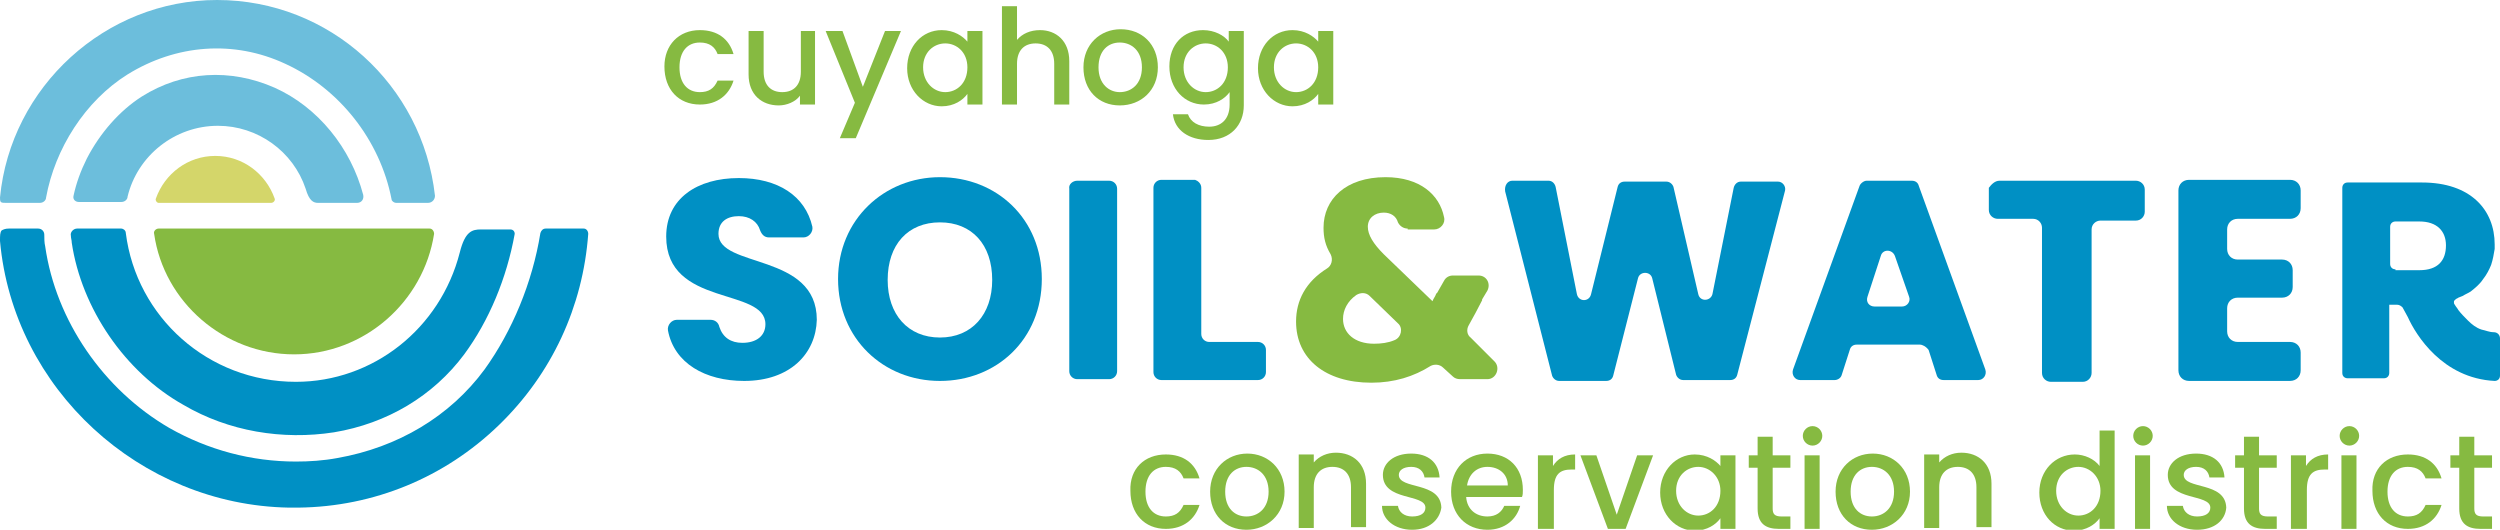 <?xml version="1.0" encoding="UTF-8"?> <svg xmlns="http://www.w3.org/2000/svg" xmlns:xlink="http://www.w3.org/1999/xlink" version="1.1" id="Layer_1" x="0px" y="0px" viewBox="0 0 282.2 59.8" xml:space="preserve"> <g> <g> <path fill="#0090C4" d="M84,43c-4.4,0-7.9-2-8.6-5.7c-0.1-0.6,0.4-1.2,1-1.2h3.8c0.5,0,0.9,0.3,1,0.8c0.4,1.2,1.3,1.8,2.6,1.8 c1.6,0,2.6-0.8,2.6-2.1c0-4.2-11.2-1.9-11.2-9.9c0-4.3,3.5-6.6,8.2-6.6c4.4,0,7.5,2,8.3,5.5c0.1,0.6-0.4,1.2-1,1.2h-3.9 c-0.5,0-0.8-0.3-1-0.8c-0.3-1-1.2-1.6-2.4-1.6c-1.3,0-2.3,0.6-2.3,2c0,3.9,11.1,2.1,11.1,9.7C92.1,39.9,89.2,43,84,43z"></path> <path fill="#0090C4" d="M106.1,43c-6.4,0-11.5-4.8-11.5-11.5c0-6.7,5.2-11.5,11.5-11.5c6.4,0,11.5,4.7,11.5,11.5 C117.6,38.3,112.5,43,106.1,43z M106.1,38.1c3.6,0,5.9-2.6,5.9-6.5c0-4-2.3-6.5-5.9-6.5c-3.6,0-5.9,2.5-5.9,6.5 C100.2,35.5,102.5,38.1,106.1,38.1z"></path> <path fill="#0090C4" d="M121.6,20.4h3.6c0.5,0,0.9,0.4,0.9,0.9v20.6c0,0.5-0.4,0.9-0.9,0.9h-3.6c-0.5,0-0.9-0.4-0.9-0.9V21.3 C120.6,20.8,121.1,20.4,121.6,20.4z"></path> <path fill="#0090C4" d="M135.6,21.2v16.5c0,0.5,0.4,0.9,0.9,0.9h5.5c0.5,0,0.9,0.4,0.9,0.9V42c0,0.5-0.4,0.9-0.9,0.9h-10.9 c-0.5,0-0.9-0.4-0.9-0.9V21.2c0-0.5,0.4-0.9,0.9-0.9h3.8C135.2,20.4,135.6,20.7,135.6,21.2z"></path> <path fill="#86BA41" d="M158.9,25.8c-0.5,0-0.9-0.3-1.1-0.7c-0.2-0.7-0.8-1.1-1.6-1.1c-1,0-1.8,0.6-1.8,1.6c0,0.9,0.6,1.9,1.8,3.1 l5.5,5.3c0.1-0.3,0.3-0.5,0.4-0.8c0,0,0-0.1,0.1-0.1l0.8-1.4c0.2-0.4,0.6-0.6,1-0.6h2.9c0.9,0,1.4,0.9,1,1.7l-0.6,1c0,0,0,0,0,0.1 c-0.5,1-1,1.9-1.5,2.8c-0.3,0.5-0.2,1.1,0.2,1.4l2.7,2.7c0.7,0.7,0.2,2-0.8,2h-3.1c-0.3,0-0.6-0.1-0.8-0.3l-1.1-1 c-0.4-0.4-1-0.4-1.4-0.2c-1.9,1.2-4.1,1.9-6.7,1.9c-5.2,0-8.5-2.7-8.5-6.9c0-2.4,1.1-4.5,3.5-6c0.5-0.3,0.7-1,0.4-1.6 c-0.6-1-0.8-1.9-0.8-3c0-3.2,2.5-5.7,7-5.7c3.9,0,6.1,2,6.6,4.5c0.2,0.7-0.4,1.4-1.1,1.4H158.9z M157.8,36.5l-3.2-3.1 c-0.4-0.4-1-0.4-1.5-0.1c-1,0.7-1.5,1.7-1.5,2.7c0,1.6,1.3,2.8,3.5,2.8c0.8,0,1.6-0.1,2.3-0.4C158.2,38.1,158.4,37,157.8,36.5z"></path> <path fill="#0090C4" d="M170.7,20.4h4.1c0.4,0,0.7,0.3,0.8,0.7l2.4,12.1c0.2,0.9,1.4,0.9,1.6,0l3-12.1c0.1-0.4,0.4-0.6,0.8-0.6 h4.7c0.4,0,0.7,0.3,0.8,0.6l2.8,12.1c0.2,0.9,1.4,0.8,1.6,0l2.4-12c0.1-0.4,0.4-0.7,0.8-0.7h4.2c0.5,0,0.9,0.5,0.8,1l-5.4,20.8 c-0.1,0.4-0.4,0.6-0.8,0.6h-5.3c-0.4,0-0.7-0.3-0.8-0.6l-2.7-10.9c-0.2-0.8-1.4-0.8-1.6,0l-2.8,11c-0.1,0.4-0.4,0.6-0.8,0.6H176 c-0.4,0-0.7-0.3-0.8-0.6l-5.3-20.8C169.8,20.9,170.2,20.4,170.7,20.4z"></path> <path fill="#0090C4" d="M216.7,38.9h-7.1c-0.4,0-0.7,0.2-0.8,0.6l-0.9,2.8c-0.1,0.4-0.5,0.6-0.8,0.6h-3.9c-0.6,0-1-0.6-0.8-1.2 l7.5-20.7c0.1-0.3,0.5-0.6,0.8-0.6h5.1c0.4,0,0.7,0.2,0.8,0.6l7.5,20.7c0.2,0.6-0.2,1.2-0.8,1.2h-3.9c-0.4,0-0.7-0.2-0.8-0.6 l-0.9-2.8C217.4,39.1,217,38.9,216.7,38.9z M212.3,28.9l-1.5,4.6c-0.2,0.6,0.2,1.1,0.8,1.1h3.1c0.6,0,1-0.6,0.8-1.1l-1.6-4.6 C213.6,28.1,212.5,28.1,212.3,28.9z"></path> <path fill="#0090C4" d="M225.7,20.4h15.4c0.5,0,1,0.4,1,1v2.5c0,0.5-0.4,1-1,1h-4c-0.5,0-1,0.4-1,1v16.2c0,0.5-0.4,1-1,1h-3.6 c-0.5,0-1-0.4-1-1V25.7c0-0.5-0.4-1-1-1h-4c-0.5,0-1-0.4-1-1v-2.5C224.8,20.8,225.2,20.4,225.7,20.4z"></path> <path fill="#0090C4" d="M258.5,24.7h-5.9c-0.7,0-1.2,0.5-1.2,1.2v2.2c0,0.7,0.5,1.2,1.2,1.2h5c0.7,0,1.2,0.5,1.2,1.2v1.9 c0,0.7-0.5,1.2-1.2,1.2h-5c-0.7,0-1.2,0.5-1.2,1.2v2.6c0,0.7,0.5,1.2,1.2,1.2h5.9c0.7,0,1.2,0.5,1.2,1.2v2c0,0.7-0.5,1.2-1.2,1.2 h-11.4c-0.7,0-1.2-0.5-1.2-1.2V21.5c0-0.7,0.5-1.2,1.2-1.2h11.4c0.7,0,1.2,0.5,1.2,1.2v2C259.7,24.2,259.2,24.7,258.5,24.7z"></path> <path fill="#0090C4" d="M282.2,38.2c0-0.4-0.3-0.7-0.7-0.7c-0.5,0-0.9-0.2-1.4-0.3c-0.6-0.2-1.1-0.6-1.5-1 c-0.4-0.4-0.8-0.8-1.1-1.2c-0.1-0.2-0.3-0.4-0.4-0.6c-0.1-0.1-0.1-0.2-0.1-0.3c0-0.1,0-0.2,0.1-0.2c0.1-0.2,0.3-0.2,0.4-0.3 c0.2-0.1,0.3-0.1,0.5-0.2c0.3-0.2,0.6-0.3,0.9-0.5c0.5-0.4,1-0.8,1.4-1.4c0.4-0.5,0.7-1.1,0.9-1.6c0.2-0.6,0.3-1.2,0.4-1.8 c0-0.2,0-0.4,0-0.5c0-3.9-2.7-7-8.2-7h-8.4c-0.4,0-0.6,0.3-0.6,0.6v20.9c0,0.4,0.3,0.6,0.6,0.6h4.1c0.4,0,0.6-0.3,0.6-0.6v-7.7 h0.9c0.2,0,0.4,0.1,0.6,0.3l0.6,1.1c0.9,2,3.9,6.9,9.8,7.2c0.3,0,0.6-0.2,0.6-0.6L282.2,38.2z M270.4,30.4c-0.4,0-0.6-0.3-0.6-0.6 v-4.2c0-0.4,0.3-0.6,0.6-0.6h2.7c2,0,3,1.1,3,2.7c0,1.7-0.9,2.8-3,2.8H270.4z"></path> </g> <g> <path fill="#86BA41" d="M79,3.4c2,0,3.3,1,3.8,2.7H81c-0.3-0.8-0.9-1.3-2-1.3c-1.4,0-2.3,1-2.3,2.8c0,1.8,0.9,2.8,2.3,2.8 c1,0,1.6-0.4,2-1.3h1.8c-0.5,1.6-1.8,2.7-3.8,2.7c-2.4,0-4-1.7-4-4.3C75,5.1,76.6,3.4,79,3.4z"></path> <path fill="#86BA41" d="M92,11.8h-1.7v-1c-0.5,0.7-1.5,1.1-2.4,1.1c-1.9,0-3.4-1.2-3.4-3.5V3.5h1.7v4.6c0,1.5,0.8,2.3,2.1,2.3 c1.3,0,2.1-0.8,2.1-2.3V3.5H92V11.8z"></path> <path fill="#86BA41" d="M99.9,3.5h1.8l-5.1,12.1h-1.8l1.7-4l-3.3-8.1h1.9l2.3,6.3L99.9,3.5z"></path> <path fill="#86BA41" d="M106.3,3.4c1.4,0,2.4,0.7,2.9,1.3V3.5h1.7v8.3h-1.7v-1.2c-0.5,0.7-1.5,1.4-2.9,1.4c-2.1,0-3.9-1.8-3.9-4.3 S104.1,3.4,106.3,3.4z M106.7,4.9c-1.3,0-2.5,1-2.5,2.7s1.2,2.8,2.5,2.8c1.3,0,2.5-1,2.5-2.8C109.2,5.9,108,4.9,106.7,4.9z"></path> <path fill="#86BA41" d="M113.1,0.7h1.7v3.8c0.6-0.7,1.5-1.1,2.6-1.1c1.8,0,3.3,1.2,3.3,3.5v4.9H119V7.2c0-1.5-0.8-2.3-2.1-2.3 c-1.3,0-2.1,0.8-2.1,2.3v4.6h-1.7V0.7z"></path> <path fill="#86BA41" d="M126.4,11.9c-2.4,0-4.1-1.7-4.1-4.3s1.9-4.3,4.2-4.3c2.4,0,4.2,1.7,4.2,4.3S128.8,11.9,126.4,11.9z M126.4,10.4c1.3,0,2.5-0.9,2.5-2.8s-1.2-2.8-2.5-2.8c-1.3,0-2.4,0.9-2.4,2.8S125.2,10.4,126.4,10.4z"></path> <path fill="#86BA41" d="M135.8,3.4c1.3,0,2.4,0.6,2.9,1.3V3.5h1.7v8.4c0,2.2-1.5,3.9-4,3.9c-2.2,0-3.8-1.1-4-2.9h1.7 c0.3,0.9,1.2,1.4,2.4,1.4c1.3,0,2.3-0.8,2.3-2.5v-1.4c-0.5,0.7-1.5,1.4-2.9,1.4c-2.2,0-3.9-1.8-3.9-4.3S133.6,3.4,135.8,3.4z M136.1,4.9c-1.3,0-2.5,1-2.5,2.7s1.2,2.8,2.5,2.8c1.3,0,2.5-1,2.5-2.8C138.6,5.9,137.4,4.9,136.1,4.9z"></path> <path fill="#86BA41" d="M145.9,3.4c1.4,0,2.4,0.7,2.9,1.3V3.5h1.7v8.3h-1.7v-1.2c-0.5,0.7-1.5,1.4-2.9,1.4c-2.1,0-3.9-1.8-3.9-4.3 S143.7,3.4,145.9,3.4z M146.3,4.9c-1.3,0-2.5,1-2.5,2.7s1.2,2.8,2.5,2.8c1.3,0,2.5-1,2.5-2.8C148.8,5.9,147.6,4.9,146.3,4.9z"></path> </g> <g> <path fill="#86BA41" d="M131.6,51.3c2,0,3.3,1,3.8,2.7h-1.8c-0.3-0.8-0.9-1.3-2-1.3c-1.4,0-2.3,1-2.3,2.8c0,1.8,0.9,2.8,2.3,2.8 c1,0,1.6-0.4,2-1.3h1.8c-0.5,1.6-1.8,2.7-3.8,2.7c-2.4,0-4-1.7-4-4.3C127.5,52.9,129.2,51.3,131.6,51.3z"></path> <path fill="#86BA41" d="M140.7,59.8c-2.4,0-4.1-1.7-4.1-4.3s1.9-4.3,4.2-4.3s4.2,1.7,4.2,4.3S143,59.8,140.7,59.8z M140.7,58.3 c1.3,0,2.5-0.9,2.5-2.8s-1.2-2.8-2.5-2.8c-1.3,0-2.4,0.9-2.4,2.8S139.4,58.3,140.7,58.3z"></path> <path fill="#86BA41" d="M152.5,55c0-1.5-0.8-2.3-2.1-2.3c-1.3,0-2.1,0.8-2.1,2.3v4.6h-1.7v-8.3h1.7v0.9c0.6-0.7,1.5-1.1,2.5-1.1 c1.9,0,3.4,1.2,3.4,3.5v4.9h-1.7V55z"></path> <path fill="#86BA41" d="M159.4,59.8c-2,0-3.4-1.2-3.4-2.7h1.8c0.1,0.7,0.7,1.2,1.6,1.2c1,0,1.5-0.4,1.5-1c0-1.6-4.8-0.7-4.8-3.7 c0-1.3,1.2-2.4,3.2-2.4c1.9,0,3.1,1,3.2,2.7h-1.7c-0.1-0.7-0.6-1.2-1.5-1.2c-0.9,0-1.4,0.4-1.4,0.9c0,1.7,4.7,0.7,4.8,3.7 C162.5,58.7,161.3,59.8,159.4,59.8z"></path> <path fill="#86BA41" d="M167.9,59.8c-2.4,0-4.1-1.7-4.1-4.3s1.7-4.3,4.1-4.3c2.4,0,4,1.6,4,4.1c0,0.3,0,0.6-0.1,0.8h-6.3 c0.1,1.4,1.1,2.2,2.4,2.2c1,0,1.6-0.5,1.9-1.2h1.8C171.2,58.6,169.9,59.8,167.9,59.8z M165.6,54.8h4.6c0-1.3-1-2.1-2.3-2.1 C166.7,52.7,165.8,53.5,165.6,54.8z"></path> <path fill="#86BA41" d="M175.3,59.7h-1.7v-8.3h1.7v1.2c0.5-0.8,1.3-1.3,2.5-1.3V53h-0.4c-1.3,0-2,0.5-2,2.3V59.7z"></path> <path fill="#86BA41" d="M180.2,51.4l2.3,6.7l2.3-6.7h1.8l-3.1,8.3h-2l-3.1-8.3H180.2z"></path> <path fill="#86BA41" d="M191.3,51.3c1.4,0,2.4,0.7,2.9,1.3v-1.2h1.7v8.3h-1.7v-1.2c-0.5,0.7-1.5,1.4-2.9,1.4 c-2.1,0-3.9-1.8-3.9-4.3S189.2,51.3,191.3,51.3z M191.7,52.7c-1.3,0-2.5,1-2.5,2.7s1.2,2.8,2.5,2.8c1.3,0,2.5-1,2.5-2.8 C194.2,53.8,193,52.7,191.7,52.7z"></path> <path fill="#86BA41" d="M198.4,52.8h-1v-1.4h1v-2.1h1.7v2.1h2v1.4h-2v4.6c0,0.6,0.2,0.9,1,0.9h1v1.4h-1.3c-1.5,0-2.4-0.6-2.4-2.3 V52.8z"></path> <path fill="#86BA41" d="M203.5,49.2c0-0.6,0.5-1.1,1.1-1.1c0.6,0,1.1,0.5,1.1,1.1s-0.5,1.1-1.1,1.1 C204,50.3,203.5,49.8,203.5,49.2z M203.7,51.4h1.7v8.3h-1.7V51.4z"></path> <path fill="#86BA41" d="M211.3,59.8c-2.4,0-4.1-1.7-4.1-4.3s1.9-4.3,4.2-4.3s4.2,1.7,4.2,4.3S213.6,59.8,211.3,59.8z M211.3,58.3 c1.3,0,2.5-0.9,2.5-2.8s-1.2-2.8-2.5-2.8c-1.3,0-2.4,0.9-2.4,2.8S210,58.3,211.3,58.3z"></path> <path fill="#86BA41" d="M223.1,55c0-1.5-0.8-2.3-2.1-2.3c-1.3,0-2.1,0.8-2.1,2.3v4.6h-1.7v-8.3h1.7v0.9c0.6-0.7,1.5-1.1,2.5-1.1 c1.9,0,3.4,1.2,3.4,3.5v4.9h-1.7V55z"></path> <path fill="#86BA41" d="M234.2,51.3c1.1,0,2.2,0.5,2.8,1.3v-4h1.7v11.1h-1.7v-1.2c-0.5,0.7-1.5,1.4-2.9,1.4 c-2.2,0-3.9-1.8-3.9-4.3S232,51.3,234.2,51.3z M234.6,52.7c-1.3,0-2.5,1-2.5,2.7s1.2,2.8,2.5,2.8c1.3,0,2.5-1,2.5-2.8 C237.1,53.8,235.9,52.7,234.6,52.7z"></path> <path fill="#86BA41" d="M240.8,49.2c0-0.6,0.5-1.1,1.1-1.1c0.6,0,1.1,0.5,1.1,1.1s-0.5,1.1-1.1,1.1 C241.3,50.3,240.8,49.8,240.8,49.2z M241,51.4h1.7v8.3H241V51.4z"></path> <path fill="#86BA41" d="M248,59.8c-2,0-3.4-1.2-3.4-2.7h1.8c0.1,0.7,0.7,1.2,1.6,1.2c1,0,1.5-0.4,1.5-1c0-1.6-4.8-0.7-4.8-3.7 c0-1.3,1.2-2.4,3.2-2.4c1.9,0,3.1,1,3.2,2.7h-1.7c-0.1-0.7-0.6-1.2-1.5-1.2c-0.9,0-1.4,0.4-1.4,0.9c0,1.7,4.7,0.7,4.8,3.7 C251.2,58.7,250,59.8,248,59.8z"></path> <path fill="#86BA41" d="M253.3,52.8h-1v-1.4h1v-2.1h1.7v2.1h2v1.4h-2v4.6c0,0.6,0.2,0.9,1,0.9h1v1.4h-1.3c-1.5,0-2.4-0.6-2.4-2.3 V52.8z"></path> <path fill="#86BA41" d="M260.3,59.7h-1.7v-8.3h1.7v1.2c0.5-0.8,1.3-1.3,2.5-1.3V53h-0.4c-1.3,0-2,0.5-2,2.3V59.7z"></path> <path fill="#86BA41" d="M264.1,49.2c0-0.6,0.5-1.1,1.1-1.1c0.6,0,1.1,0.5,1.1,1.1s-0.5,1.1-1.1,1.1 C264.6,50.3,264.1,49.8,264.1,49.2z M264.3,51.4h1.7v8.3h-1.7V51.4z"></path> <path fill="#86BA41" d="M271.8,51.3c2,0,3.3,1,3.8,2.7h-1.8c-0.3-0.8-0.9-1.3-2-1.3c-1.4,0-2.3,1-2.3,2.8c0,1.8,0.9,2.8,2.3,2.8 c1,0,1.6-0.4,2-1.3h1.8c-0.5,1.6-1.8,2.7-3.8,2.7c-2.4,0-4-1.7-4-4.3C267.7,52.9,269.4,51.3,271.8,51.3z"></path> <path fill="#86BA41" d="M277.6,52.8h-1v-1.4h1v-2.1h1.7v2.1h2v1.4h-2v4.6c0,0.6,0.2,0.9,1,0.9h1v1.4h-1.3c-1.5,0-2.4-0.6-2.4-2.3 V52.8z"></path> </g> <g> <path fill="#D4D66A" d="M17.9,22.9h12.7c0.3,0,0.5-0.3,0.4-0.5c-1-2.8-3.6-4.8-6.7-4.8c-3.1,0-5.7,2-6.7,4.8 C17.5,22.6,17.7,22.9,17.9,22.9z"></path> </g> <g> <path fill="#86BA41" d="M17.9,25.8c-0.3,0-0.6,0.3-0.5,0.6C18.5,34.1,25.3,40,33.2,40c7.9,0,14.6-5.9,15.8-13.6 c0-0.3-0.2-0.6-0.5-0.6H17.9z"></path> </g> <g> <path fill="#0090C4" d="M14.2,26.3c0-0.3-0.3-0.5-0.5-0.5h-5c-0.4,0-0.8,0.4-0.7,0.8c0,0.3,0.1,0.5,0.1,0.8 c1.1,7.4,6,14.6,12.6,18.3c5.1,3,11.2,4,17,3.1c6-1,11.2-4.1,14.7-8.8c2.8-3.8,4.8-8.6,5.7-13.6c0-0.3-0.2-0.5-0.5-0.5h-3.3 c-1,0-1.8,0.2-2.4,2.6c-2.2,8.6-9.8,14.6-18.5,14.6C23.5,43.1,15.4,35.8,14.2,26.3z"></path> <path fill="#0090C4" d="M65.9,25.8h-4.3c-0.3,0-0.5,0.2-0.6,0.5c-0.9,5.6-3.2,11.1-6.3,15.4c-3.9,5.3-9.8,8.8-16.6,10 c-1.6,0.3-3.2,0.4-4.7,0.4c-5,0-9.9-1.3-14.3-3.8C11.7,44,6.3,36.2,5.1,27.8C5,27.4,5,26.9,5,26.5c0-0.4-0.3-0.7-0.7-0.7H1 c-0.4,0-0.6,0.1-0.8,0.2C0,26.2,0,26.6,0,27.2C1.5,43.9,15.8,57,32.6,57.3l1.1,0c8.5-0.1,16.5-3.4,22.6-9.3 c6-5.8,9.5-13.4,10.1-21.6C66.4,26.1,66.2,25.8,65.9,25.8z"></path> </g> <g> <path fill="#6CBEDC" d="M14.4,8.4c5.5-3.4,12-3.9,17.8-1.2c6.1,2.8,10.7,8.6,12,15.3c0,0.2,0.3,0.4,0.5,0.4h3.6 c0.5,0,0.8-0.4,0.8-0.8C47.7,9.6,37.2,0,24.5,0C11.9,0,1.2,9.8,0,22.3c0,0.2,0,0.4,0.1,0.5c0.1,0.1,0.3,0.1,0.6,0.1h3.8 c0.4,0,0.7-0.3,0.7-0.6C6.2,16.8,9.6,11.4,14.4,8.4z"></path> <path fill="#6CBEDC" d="M35.9,22.9h4.4c0.5,0,0.8-0.4,0.7-0.9c-1.4-5.3-5.1-9.9-10-12.1C26,7.7,20.6,8,16,10.9 c-2.5,1.6-4.7,4.1-6.2,7c-0.7,1.4-1.2,2.8-1.5,4.2c-0.1,0.4,0.2,0.7,0.6,0.7l4.8,0c0.4,0,0.7-0.3,0.7-0.6c1.1-4.6,5.3-8,10.2-8 c4.5,0,8.5,2.9,9.9,7.1C34.9,22.7,35.4,22.9,35.9,22.9z"></path> </g> </g> </svg> 
